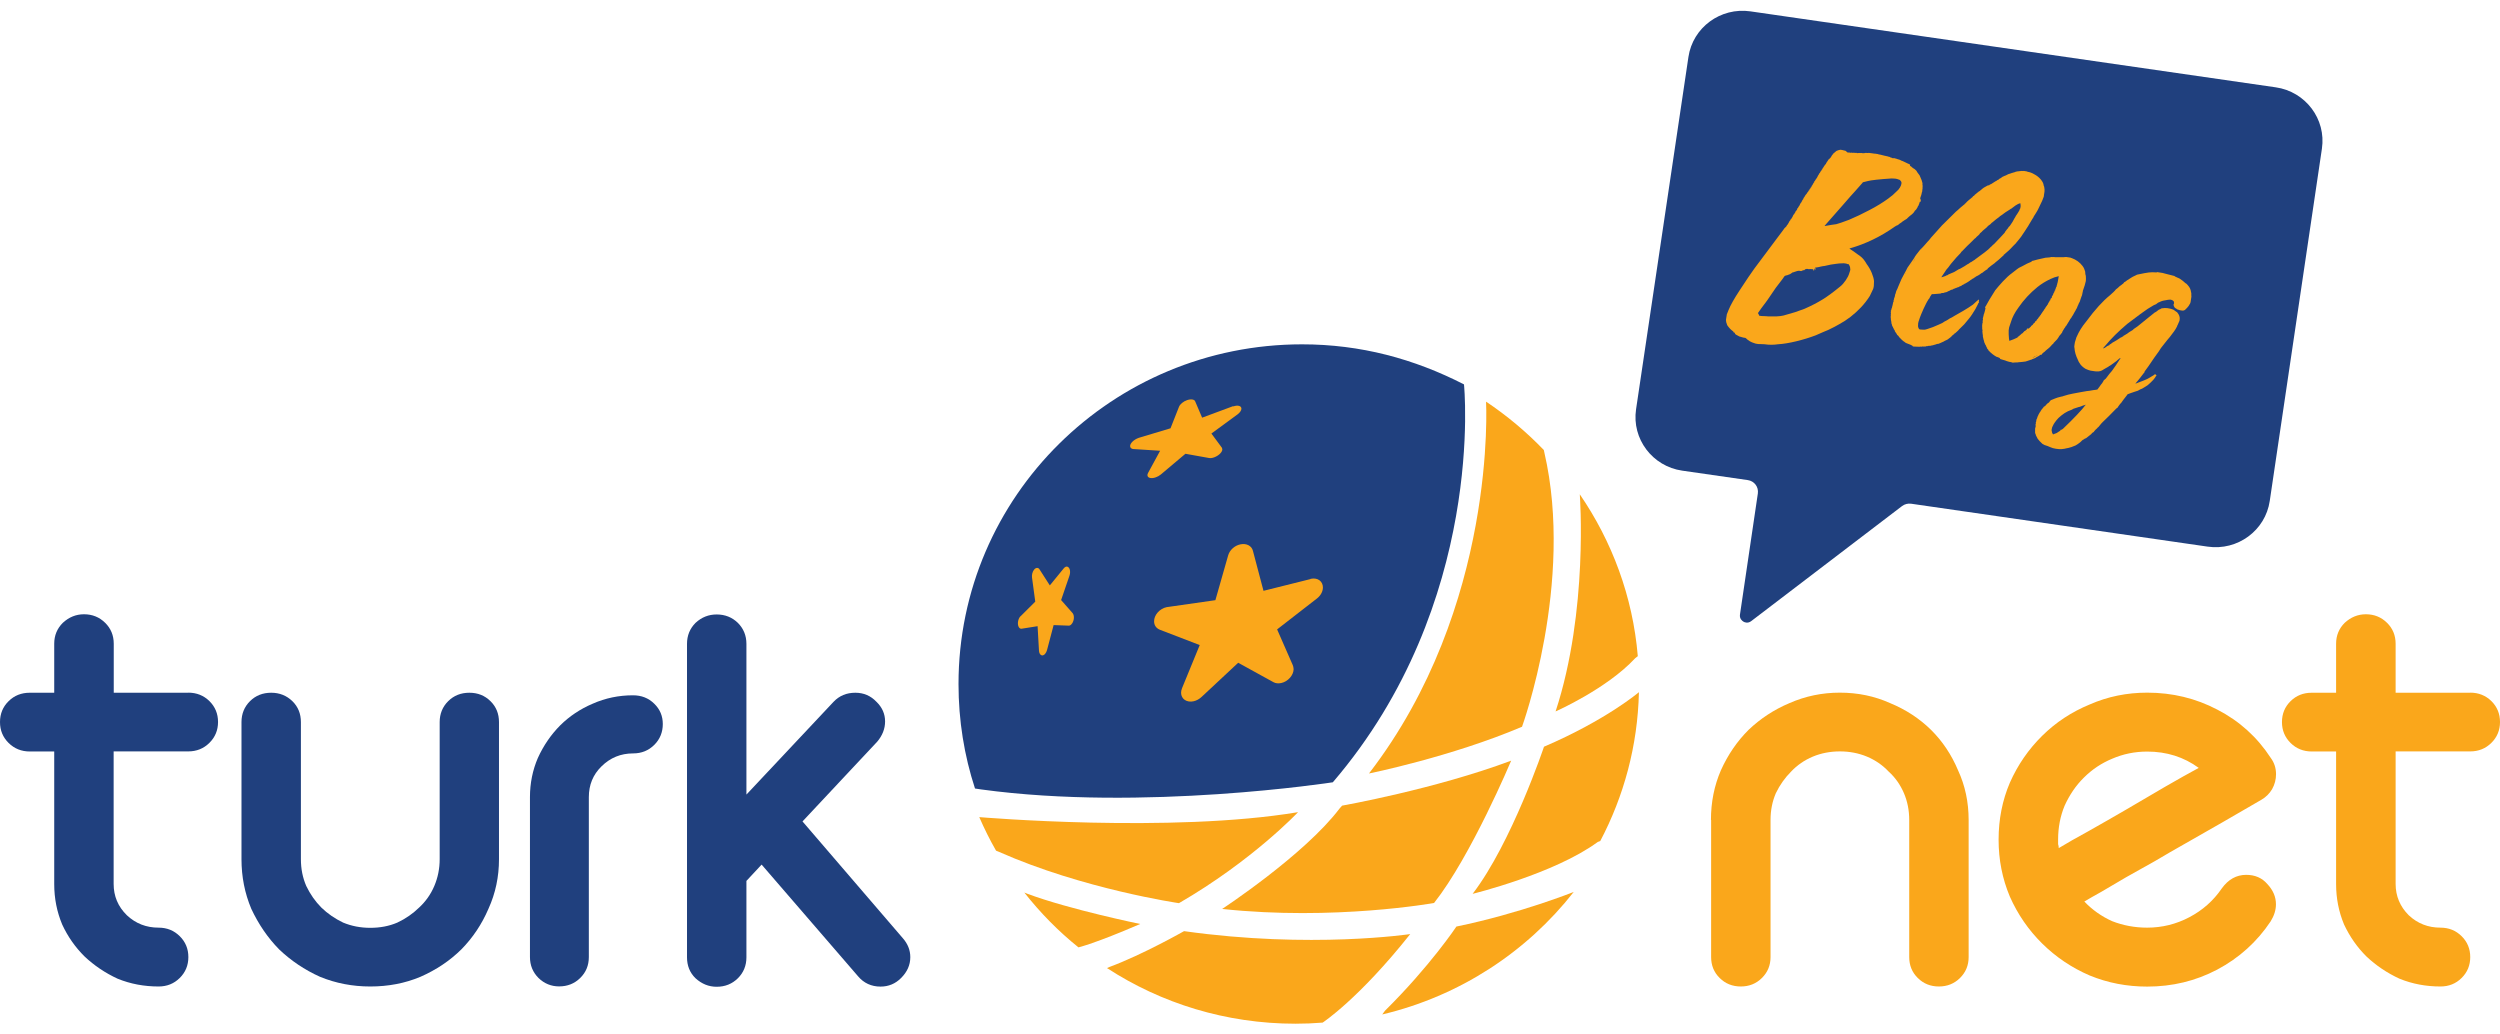 <svg width="116" height="48" viewBox="0 0 116 48" fill="none" xmlns="http://www.w3.org/2000/svg">
<path d="M79.388 38.046C79.388 37.217 79.543 36.451 79.848 35.745C80.175 35.018 80.605 34.393 81.134 33.865C81.684 33.342 82.317 32.925 83.035 32.623C83.771 32.3 84.549 32.139 85.366 32.139C86.205 32.139 86.979 32.3 87.698 32.623C88.433 32.925 89.066 33.342 89.599 33.865C90.132 34.393 90.549 35.018 90.855 35.745C91.182 36.451 91.345 37.221 91.345 38.046V44.408C91.345 44.791 91.212 45.114 90.945 45.378C90.678 45.642 90.352 45.773 89.964 45.773C89.577 45.773 89.25 45.642 88.984 45.378C88.717 45.114 88.588 44.791 88.588 44.408V38.046C88.588 37.599 88.506 37.187 88.343 36.804C88.179 36.421 87.947 36.085 87.638 35.805C87.354 35.503 87.014 35.269 86.627 35.107C86.24 34.946 85.818 34.865 85.371 34.865C84.923 34.865 84.502 34.946 84.115 35.107C83.728 35.269 83.388 35.503 83.104 35.805C82.82 36.09 82.584 36.421 82.399 36.804C82.235 37.187 82.153 37.599 82.153 38.046V44.408C82.153 44.791 82.02 45.114 81.753 45.378C81.487 45.642 81.16 45.773 80.773 45.773C80.386 45.773 80.059 45.642 79.792 45.378C79.525 45.114 79.396 44.791 79.396 44.408V38.046H79.388Z" fill="#FAA71B"/>
<path d="M99.634 32.139C100.8 32.139 101.884 32.402 102.881 32.925C103.905 33.453 104.731 34.197 105.363 35.167C105.527 35.388 105.608 35.643 105.608 35.924C105.608 36.166 105.548 36.4 105.424 36.621C105.303 36.821 105.14 36.987 104.933 37.106C103.686 37.833 102.512 38.51 101.406 39.135C100.937 39.398 100.468 39.671 99.995 39.951C99.526 40.215 99.075 40.466 98.645 40.708C98.236 40.951 97.858 41.172 97.509 41.376C97.182 41.559 96.916 41.708 96.713 41.831C97.079 42.214 97.509 42.52 98 42.741C98.511 42.941 99.053 43.043 99.625 43.043C100.322 43.043 100.976 42.882 101.587 42.558C102.202 42.235 102.701 41.793 103.088 41.227C103.393 40.802 103.772 40.593 104.223 40.593C104.632 40.593 104.959 40.734 105.204 41.019C105.471 41.304 105.604 41.614 105.604 41.959C105.604 42.222 105.522 42.486 105.359 42.75C104.727 43.698 103.901 44.447 102.877 44.991C101.875 45.518 100.795 45.778 99.63 45.778C98.692 45.778 97.802 45.608 96.963 45.263C96.124 44.902 95.389 44.404 94.756 43.779C94.124 43.154 93.621 42.426 93.255 41.597C92.907 40.768 92.735 39.892 92.735 38.96C92.735 38.012 92.911 37.132 93.255 36.324C93.621 35.494 94.124 34.767 94.756 34.142C95.389 33.517 96.124 33.032 96.963 32.687C97.806 32.317 98.696 32.139 99.634 32.139ZM95.496 38.956V39.169C95.518 39.228 95.526 39.292 95.526 39.352C95.892 39.13 96.352 38.867 96.907 38.565C97.479 38.242 98.06 37.91 98.653 37.565C99.264 37.204 99.871 36.851 100.46 36.506C101.053 36.162 101.574 35.873 102.021 35.63C101.329 35.124 100.529 34.873 99.63 34.873C99.058 34.873 98.516 34.984 98.004 35.205C97.513 35.409 97.075 35.698 96.688 36.085C96.318 36.451 96.025 36.885 95.797 37.387C95.6 37.863 95.496 38.39 95.496 38.956Z" fill="#FAA71B"/>
<path d="M114.619 32.139C115.006 32.139 115.333 32.27 115.6 32.53C115.866 32.794 116 33.117 116 33.5C116 33.882 115.866 34.206 115.6 34.469C115.333 34.733 115.006 34.865 114.619 34.865H111.157V41.014C111.157 41.58 111.363 42.065 111.767 42.469C112.176 42.852 112.666 43.043 113.238 43.043C113.626 43.043 113.952 43.175 114.219 43.439C114.486 43.702 114.619 44.026 114.619 44.408C114.619 44.791 114.486 45.114 114.219 45.378C113.952 45.642 113.626 45.773 113.238 45.773C112.563 45.773 111.931 45.654 111.337 45.412C110.765 45.148 110.253 44.804 109.806 44.383C109.376 43.958 109.032 43.464 108.765 42.898C108.52 42.312 108.395 41.687 108.395 41.019V34.869H107.264C106.877 34.869 106.55 34.737 106.283 34.474C106.017 34.21 105.883 33.887 105.883 33.504C105.883 33.121 106.017 32.794 106.283 32.534C106.55 32.27 106.877 32.143 107.264 32.143H108.395V29.868C108.395 29.485 108.529 29.162 108.795 28.898C109.083 28.634 109.41 28.502 109.776 28.502C110.163 28.502 110.49 28.634 110.757 28.898C111.023 29.157 111.157 29.485 111.157 29.868V32.143H114.619V32.139Z" fill="#FAA71B"/>
<path d="M8.736 32.139C9.123 32.139 9.45 32.27 9.716 32.53C9.983 32.794 10.117 33.117 10.117 33.5C10.117 33.882 9.983 34.206 9.716 34.469C9.45 34.733 9.123 34.865 8.736 34.865H5.273V41.014C5.273 41.58 5.475 42.065 5.888 42.469C6.297 42.852 6.787 43.043 7.359 43.043C7.747 43.043 8.073 43.175 8.34 43.439C8.607 43.702 8.74 44.026 8.74 44.408C8.74 44.791 8.607 45.114 8.34 45.378C8.073 45.642 7.747 45.773 7.359 45.773C6.684 45.773 6.052 45.654 5.458 45.412C4.886 45.148 4.374 44.804 3.927 44.383C3.497 43.958 3.148 43.464 2.886 42.898C2.641 42.312 2.516 41.687 2.516 41.019V34.869H1.381C0.994 34.869 0.667 34.737 0.4 34.474C0.133 34.21 0 33.887 0 33.504C0 33.121 0.133 32.794 0.4 32.534C0.667 32.27 0.994 32.143 1.381 32.143H2.516V29.868C2.516 29.485 2.65 29.162 2.916 28.898C3.204 28.634 3.527 28.502 3.897 28.502C4.284 28.502 4.611 28.634 4.878 28.898C5.144 29.157 5.278 29.485 5.278 29.868V32.143H8.736V32.139Z" fill="#20407E"/>
<path d="M42.238 44.412C42.238 44.774 42.096 45.097 41.808 45.382C41.546 45.646 41.227 45.778 40.857 45.778C40.432 45.778 40.079 45.616 39.812 45.297L35.339 40.117L34.634 40.874V44.421C34.634 44.804 34.5 45.131 34.238 45.391C33.971 45.654 33.644 45.786 33.253 45.786C32.887 45.786 32.56 45.654 32.272 45.391C32.005 45.131 31.877 44.804 31.877 44.421V29.876C31.877 29.489 32.01 29.166 32.272 28.902C32.556 28.638 32.883 28.511 33.253 28.511C33.644 28.511 33.971 28.643 34.238 28.902C34.5 29.166 34.634 29.489 34.634 29.876V36.868L38.677 32.564C38.943 32.283 39.279 32.143 39.688 32.143C40.075 32.143 40.401 32.283 40.668 32.564C40.935 32.823 41.068 33.129 41.068 33.474C41.068 33.814 40.944 34.129 40.703 34.414L37.236 38.114L41.894 43.536C42.122 43.796 42.238 44.089 42.238 44.412Z" fill="#20407E"/>
<path d="M22.758 32.534C23.024 32.794 23.153 33.121 23.153 33.504V39.866C23.153 40.678 22.994 41.444 22.663 42.171C22.358 42.881 21.941 43.507 21.407 44.051C20.878 44.574 20.246 44.999 19.51 45.323C18.792 45.625 18.018 45.773 17.179 45.773C16.362 45.773 15.583 45.625 14.848 45.323C14.129 44.999 13.501 44.574 12.951 44.051C12.418 43.507 11.992 42.877 11.661 42.171C11.355 41.444 11.205 40.678 11.205 39.866V33.504C11.205 33.121 11.338 32.794 11.6 32.534C11.867 32.27 12.194 32.143 12.585 32.143C12.972 32.143 13.299 32.275 13.566 32.534C13.833 32.794 13.962 33.121 13.962 33.504V39.866C13.962 40.313 14.043 40.725 14.211 41.112C14.396 41.495 14.628 41.827 14.912 42.112C15.2 42.392 15.54 42.626 15.923 42.809C16.314 42.971 16.732 43.051 17.179 43.051C17.631 43.051 18.048 42.975 18.435 42.809C18.826 42.626 19.158 42.392 19.446 42.112C19.751 41.831 19.988 41.495 20.151 41.112C20.315 40.725 20.401 40.313 20.401 39.866V33.504C20.401 33.121 20.534 32.794 20.796 32.534C21.063 32.27 21.39 32.143 21.777 32.143C22.164 32.143 22.491 32.27 22.758 32.534Z" fill="#20407E"/>
<path d="M30.358 32.653C30.625 32.913 30.754 33.227 30.754 33.593C30.754 33.976 30.621 34.303 30.358 34.563C30.092 34.827 29.765 34.958 29.378 34.958C28.805 34.958 28.315 35.158 27.907 35.562C27.515 35.945 27.322 36.421 27.322 36.987V44.408C27.322 44.795 27.188 45.118 26.922 45.378C26.655 45.642 26.328 45.769 25.941 45.769C25.575 45.769 25.253 45.637 24.986 45.378C24.724 45.114 24.59 44.791 24.59 44.408V36.987C24.59 36.34 24.715 35.732 24.956 35.171C25.223 34.584 25.571 34.082 25.997 33.653C26.423 33.232 26.926 32.896 27.498 32.653C28.091 32.39 28.715 32.262 29.369 32.262C29.765 32.262 30.092 32.39 30.358 32.653Z" fill="#20407E"/>
<path d="M45.24 36.587C44.741 35.06 44.475 33.431 44.475 31.739C44.475 23.033 51.61 15.977 60.415 15.977C63.133 15.977 65.611 16.649 67.929 17.836C67.929 17.836 68.974 27.979 61.843 36.298C61.843 36.298 53.034 37.659 45.528 36.63L45.24 36.587Z" fill="#20407E"/>
<path d="M46.217 39.471C45.929 38.969 45.671 38.45 45.438 37.914C45.438 37.914 54.342 38.671 60.23 37.684C60.23 37.684 58.114 39.934 54.703 41.907C54.703 41.907 50.252 41.257 46.342 39.522L46.217 39.471Z" fill="#FAA71B"/>
<path d="M62.273 37.382C62.273 37.382 66.557 36.625 70.119 35.294C70.119 35.294 68.256 39.73 66.54 41.899C66.54 41.899 61.899 42.733 56.708 42.175C56.708 42.175 60.527 39.666 62.153 37.519L62.273 37.382Z" fill="#FAA71B"/>
<path d="M71.658 20.996C73.056 27.031 70.622 33.721 70.622 33.721C67.331 35.12 63.52 35.89 63.52 35.89C69.486 28.154 68.953 18.636 68.953 18.636C69.925 19.286 70.824 20.039 71.633 20.881L71.658 20.996Z" fill="#FAA71B"/>
<path d="M75.87 30.544C74.553 31.964 72.179 33.011 72.179 33.011C73.715 28.337 73.302 22.935 73.302 22.935C74.794 25.113 75.762 27.677 75.994 30.446L75.87 30.544Z" fill="#FAA71B"/>
<path d="M74.136 39.067C72.123 40.547 68.33 41.474 68.33 41.474C70.145 39.105 71.641 34.648 71.641 34.648C74.536 33.406 76.046 32.117 76.046 32.117C75.99 34.605 75.345 36.949 74.252 39.024L74.136 39.067Z" fill="#FAA71B"/>
<path d="M64.265 46.896C66.359 44.825 67.577 42.992 67.577 42.992C70.549 42.38 73.022 41.385 73.022 41.385C70.837 44.174 67.723 46.22 64.136 47.071L64.265 46.896Z" fill="#FAA71B"/>
<path d="M51.49 44.863C53.026 44.293 54.94 43.205 54.94 43.205C60.824 44.034 65.435 43.341 65.435 43.341C63.039 46.36 61.37 47.449 61.37 47.449C60.953 47.483 60.535 47.5 60.11 47.5C56.879 47.5 53.877 46.552 51.365 44.919L51.49 44.863Z" fill="#FAA71B"/>
<path d="M47.679 41.474C49.632 42.201 52.905 42.873 52.905 42.873C50.811 43.779 50.041 43.958 50.041 43.958C49.107 43.209 48.269 42.354 47.529 41.414L47.679 41.474Z" fill="#FAA71B"/>
<path d="M60.819 26.857C61.138 26.788 61.387 26.971 61.383 27.265C61.379 27.452 61.275 27.635 61.116 27.762L59.258 29.204L59.981 30.854L60.002 30.914C60.002 30.914 60.024 31.003 60.024 31.05C60.019 31.335 59.761 31.624 59.452 31.692C59.314 31.722 59.189 31.709 59.09 31.654L57.452 30.752L55.77 32.322L55.727 32.36C55.632 32.445 55.512 32.509 55.387 32.538C55.069 32.611 54.806 32.436 54.802 32.147C54.802 32.066 54.815 32.024 54.849 31.926L55.667 29.931L53.843 29.23L53.791 29.208C53.645 29.14 53.55 29.009 53.55 28.83C53.546 28.537 53.808 28.239 54.135 28.171L54.2 28.162L56.394 27.848L56.987 25.768C57.056 25.525 57.284 25.313 57.555 25.258C57.834 25.198 58.08 25.326 58.136 25.559L58.626 27.414L60.806 26.869L60.819 26.857Z" fill="#FAA71B"/>
<path d="M57.228 18.857C57.435 18.784 57.602 18.831 57.602 18.963C57.602 19.044 57.533 19.142 57.43 19.222L56.209 20.116L56.69 20.766L56.703 20.792C56.703 20.792 56.716 20.83 56.716 20.851C56.716 20.983 56.544 21.145 56.338 21.221C56.243 21.255 56.161 21.264 56.097 21.251L55.004 21.055L53.882 22L53.856 22.021C53.791 22.072 53.714 22.119 53.628 22.148C53.417 22.225 53.241 22.178 53.241 22.046C53.241 22.008 53.249 21.987 53.275 21.936L53.83 20.915L52.626 20.838H52.591C52.497 20.826 52.437 20.779 52.437 20.698C52.437 20.566 52.613 20.396 52.828 20.32L52.867 20.307L54.312 19.873L54.708 18.869C54.755 18.755 54.905 18.627 55.078 18.567C55.262 18.504 55.422 18.529 55.456 18.623L55.779 19.38L57.211 18.848L57.228 18.857Z" fill="#FAA71B"/>
<path d="M49.37 26.359C49.464 26.248 49.58 26.274 49.632 26.41C49.662 26.499 49.658 26.61 49.623 26.712L49.236 27.843L49.761 28.439L49.778 28.46C49.778 28.46 49.8 28.494 49.808 28.52C49.856 28.656 49.817 28.851 49.722 28.957C49.679 29.009 49.636 29.03 49.593 29.03L48.888 29.004L48.587 30.144L48.578 30.174C48.561 30.238 48.531 30.293 48.492 30.34C48.398 30.45 48.282 30.429 48.23 30.297C48.217 30.259 48.213 30.238 48.208 30.182L48.144 29.055L47.417 29.17L47.395 29.174C47.335 29.179 47.284 29.136 47.254 29.06C47.202 28.924 47.241 28.724 47.335 28.609L47.357 28.592L48.036 27.916L47.886 26.801C47.868 26.674 47.907 26.516 47.989 26.423C48.071 26.329 48.178 26.325 48.234 26.419L48.712 27.163L49.357 26.372L49.37 26.359Z" fill="#FAA71B"/>
<path d="M78.343 2.645C78.545 1.275 79.835 0.327 81.22 0.527L105.595 4.052C106.98 4.252 107.94 5.528 107.737 6.897L105.316 23.246C105.114 24.615 103.823 25.564 102.438 25.364L88.679 23.373C88.528 23.352 88.378 23.39 88.257 23.48L81.255 28.821C81.096 28.94 80.949 28.877 80.894 28.843C80.838 28.808 80.709 28.711 80.734 28.519L81.564 22.897C81.608 22.595 81.401 22.319 81.096 22.276L78.055 21.838C76.67 21.638 75.71 20.362 75.913 18.993L78.343 2.645Z" fill="#20407E"/>
<path d="M89.13 9.334C89.126 9.351 89.117 9.356 89.104 9.356C89.087 9.351 89.078 9.36 89.078 9.377C89.057 9.411 89.048 9.436 89.057 9.445L89.044 9.466L89.027 9.509L89.035 9.521L89.022 9.543C89.014 9.543 89.005 9.543 88.997 9.551C88.988 9.56 88.988 9.564 88.992 9.573L88.975 9.615C88.941 9.687 88.898 9.743 88.846 9.781C88.82 9.849 88.747 9.926 88.622 10.015L88.554 10.074L88.472 10.155L88.382 10.21L88.278 10.278C88.252 10.304 88.218 10.33 88.188 10.347C88.154 10.364 88.124 10.389 88.098 10.415C88.072 10.44 88.037 10.461 87.994 10.47L87.917 10.517C87.263 10.98 86.566 11.316 85.831 11.525C85.822 11.525 85.818 11.529 85.818 11.533C85.827 11.533 85.827 11.537 85.827 11.546C85.831 11.554 85.844 11.559 85.852 11.563C85.865 11.563 85.874 11.571 85.878 11.58L85.943 11.622L86.072 11.712L86.188 11.797C86.33 11.886 86.433 11.98 86.498 12.073C86.545 12.133 86.579 12.192 86.614 12.252C86.713 12.384 86.79 12.52 86.85 12.664C86.91 12.809 86.945 12.937 86.954 13.043L86.945 13.273C86.932 13.349 86.923 13.396 86.91 13.417L86.76 13.732C86.64 13.923 86.502 14.098 86.356 14.255C86.042 14.587 85.702 14.85 85.336 15.046L85.121 15.165L84.829 15.31L84.605 15.403L84.244 15.561C83.96 15.667 83.659 15.761 83.341 15.837C83.022 15.914 82.743 15.96 82.506 15.973C82.3 16.003 82.089 16.007 81.874 15.973L81.663 15.965C81.637 15.969 81.594 15.965 81.534 15.956C81.474 15.948 81.431 15.939 81.409 15.926C81.25 15.88 81.117 15.803 81.009 15.693C81.005 15.684 80.979 15.675 80.94 15.671L80.885 15.663L80.863 15.65L80.837 15.658V15.646C80.829 15.654 80.82 15.65 80.816 15.641C80.738 15.629 80.678 15.607 80.626 15.569L80.54 15.522C80.528 15.505 80.519 15.497 80.51 15.493L80.502 15.467L80.48 15.442C80.472 15.442 80.472 15.433 80.472 15.416H80.459V15.429C80.437 15.425 80.424 15.412 80.429 15.39L80.42 15.378C80.321 15.31 80.231 15.216 80.145 15.093L80.136 15.067C80.102 14.986 80.085 14.914 80.085 14.85L80.089 14.816L80.119 14.625L80.123 14.591L80.162 14.493L80.201 14.395C80.291 14.17 80.463 13.86 80.725 13.464C81.031 12.996 81.254 12.664 81.401 12.464C81.547 12.265 81.895 11.805 82.437 11.078L82.743 10.67L82.803 10.585C82.863 10.538 82.902 10.495 82.915 10.449C82.941 10.427 82.962 10.406 82.971 10.376V10.364C82.979 10.364 82.984 10.364 82.988 10.359C82.992 10.355 82.992 10.351 82.984 10.342L83.009 10.321C83.005 10.304 83.009 10.291 83.026 10.278L83.039 10.257C83.039 10.249 83.048 10.24 83.065 10.227C83.074 10.219 83.082 10.202 83.087 10.172L83.112 10.164L83.13 10.142H83.117L83.147 10.1V10.113L83.164 10.07L83.177 10.049C83.177 10.04 83.181 10.036 83.19 10.04C83.181 10.032 83.186 10.028 83.19 10.028L83.194 10.006L83.224 9.964C83.229 9.943 83.237 9.93 83.254 9.934L83.259 9.913L83.272 9.892L83.302 9.849C83.306 9.811 83.319 9.794 83.332 9.794C83.371 9.747 83.392 9.713 83.392 9.7V9.687C83.396 9.666 83.409 9.649 83.435 9.645H83.422H83.435C83.422 9.628 83.422 9.619 83.439 9.624L83.469 9.568L83.487 9.547L83.5 9.526L83.513 9.504V9.492L83.525 9.47L83.556 9.415C83.573 9.402 83.581 9.394 83.586 9.385L83.59 9.364L83.607 9.343C83.607 9.334 83.612 9.33 83.62 9.334C83.612 9.326 83.616 9.317 83.624 9.313V9.3C83.629 9.283 83.633 9.279 83.637 9.279C83.637 9.271 83.646 9.262 83.667 9.249L83.672 9.215L83.685 9.207C83.689 9.186 83.693 9.168 83.702 9.164C83.728 9.143 83.736 9.13 83.732 9.122L83.779 9.045C83.796 9.032 83.805 9.024 83.809 9.015C83.814 8.994 83.826 8.977 83.852 8.973C83.844 8.973 83.844 8.969 83.844 8.96L83.874 8.918C83.9 8.896 83.917 8.875 83.921 8.841L83.947 8.833C83.956 8.786 83.973 8.756 84.007 8.739L84.011 8.718C84.011 8.709 84.016 8.701 84.029 8.692C84.037 8.684 84.046 8.675 84.055 8.679C84.055 8.688 84.05 8.692 84.042 8.688H84.055V8.675C84.046 8.675 84.042 8.671 84.046 8.662V8.65L84.067 8.654L84.059 8.628C84.076 8.616 84.085 8.607 84.089 8.599L84.123 8.535L84.153 8.48L84.179 8.458C84.175 8.441 84.175 8.433 84.184 8.424L84.196 8.403L84.222 8.382L84.227 8.36L84.257 8.318L84.317 8.233V8.22H84.33H84.317L84.33 8.212C84.334 8.19 84.338 8.173 84.347 8.169C84.356 8.161 84.36 8.152 84.364 8.135L84.394 8.093L84.412 8.05L84.442 8.02L84.476 7.956L84.519 7.905V7.893L84.532 7.871L84.558 7.85V7.837C84.571 7.799 84.592 7.774 84.618 7.752V7.74L84.648 7.697C84.657 7.693 84.661 7.68 84.665 7.671C84.665 7.659 84.674 7.65 84.683 7.646L84.725 7.603V7.591L84.756 7.535L84.816 7.45V7.438C84.824 7.438 84.829 7.438 84.829 7.429L84.846 7.395L84.872 7.387C84.885 7.365 84.902 7.344 84.928 7.327L84.958 7.284L84.971 7.263L84.984 7.242L85.001 7.208C85.009 7.208 85.014 7.204 85.014 7.187L85.027 7.178L85.057 7.148V7.136L85.07 7.114C85.074 7.123 85.078 7.123 85.082 7.114C85.082 7.106 85.087 7.102 85.095 7.106C85.113 7.093 85.121 7.085 85.126 7.076V7.063C85.13 7.072 85.143 7.068 85.164 7.046V7.034H85.177C85.199 7.004 85.246 6.983 85.328 6.961L85.401 6.948L85.483 6.961C85.534 6.97 85.569 6.978 85.586 6.987H85.599C85.629 6.991 85.655 7.008 85.676 7.034L85.728 7.076L85.831 7.08H85.844V7.093L85.904 7.08C85.913 7.089 85.917 7.089 85.926 7.085L85.947 7.089L85.981 7.093C85.99 7.085 86.007 7.085 86.029 7.089L86.098 7.097C86.106 7.089 86.123 7.089 86.145 7.093C86.158 7.11 86.175 7.114 86.192 7.102H86.205H86.218L86.265 7.097L86.3 7.102L86.36 7.097L86.442 7.11L86.489 7.106H86.502L86.575 7.093C86.627 7.102 86.665 7.102 86.678 7.097C86.704 7.093 86.756 7.097 86.842 7.11L86.932 7.123L86.954 7.127H86.966L86.988 7.131H87.001H87.014L87.048 7.136L87.13 7.148C87.143 7.157 87.186 7.17 87.255 7.178L87.358 7.204C87.409 7.212 87.444 7.221 87.461 7.229L87.599 7.259C87.612 7.267 87.642 7.276 87.689 7.284L87.732 7.314L87.745 7.306H87.758V7.318L87.801 7.335L87.822 7.34C87.853 7.344 87.874 7.344 87.883 7.335C87.904 7.34 87.921 7.344 87.926 7.353C87.943 7.34 87.951 7.34 87.947 7.357L87.994 7.365L88.037 7.382L88.128 7.408L88.171 7.425L88.235 7.459C88.257 7.463 88.304 7.48 88.369 7.514L88.545 7.599C88.567 7.603 88.584 7.608 88.588 7.616L88.631 7.646L88.622 7.693L88.644 7.705C88.648 7.714 88.661 7.718 88.678 7.723C88.7 7.748 88.717 7.769 88.739 7.778C88.76 7.803 88.782 7.82 88.803 7.82C88.846 7.85 88.889 7.888 88.928 7.931L88.954 7.982L89.07 8.139L89.164 8.36L89.195 8.471C89.207 8.48 89.207 8.492 89.19 8.505L89.212 8.518C89.22 8.526 89.216 8.531 89.212 8.531H89.199L89.203 8.565C89.212 8.611 89.212 8.654 89.207 8.692V8.705L89.203 8.726C89.199 8.743 89.203 8.752 89.212 8.76L89.19 8.816C89.195 8.833 89.199 8.85 89.195 8.875C89.186 8.884 89.182 8.896 89.177 8.918C89.164 9.003 89.139 9.088 89.104 9.173L89.1 9.194C89.096 9.215 89.1 9.232 89.104 9.241L89.13 9.232C89.126 9.249 89.121 9.258 89.113 9.266L89.1 9.275L89.121 9.279V9.292C89.126 9.322 89.13 9.326 89.13 9.334ZM80.411 15.416V15.429V15.416ZM83.68 12.537L83.629 12.554L83.577 12.579L83.521 12.571L83.474 12.562L83.392 12.575L83.246 12.622L83.199 12.639C83.181 12.635 83.173 12.639 83.164 12.647L83.138 12.669C83.112 12.681 83.1 12.69 83.1 12.698L83.074 12.707C83.065 12.707 83.061 12.711 83.061 12.715C83.061 12.724 83.057 12.728 83.048 12.724L83.001 12.741L82.936 12.767L82.85 12.788C82.824 12.792 82.803 12.809 82.786 12.835L82.713 12.941L82.394 13.358L82.02 13.906L81.99 13.949C81.758 14.255 81.62 14.446 81.577 14.514C81.577 14.523 81.573 14.527 81.564 14.523C81.59 14.557 81.607 14.591 81.62 14.625C81.616 14.642 81.624 14.65 81.641 14.65L81.723 14.663L81.947 14.672C82.007 14.68 82.072 14.684 82.132 14.68C82.196 14.676 82.239 14.68 82.261 14.68C82.519 14.689 82.73 14.659 82.893 14.6C83.147 14.536 83.427 14.446 83.732 14.327C84.05 14.187 84.33 14.042 84.571 13.893C84.811 13.745 85.078 13.545 85.375 13.302C85.474 13.226 85.56 13.124 85.642 13.005C85.723 12.886 85.779 12.775 85.805 12.681L85.848 12.55C85.857 12.503 85.857 12.473 85.848 12.456C85.848 12.396 85.831 12.337 85.792 12.286C85.796 12.269 85.788 12.26 85.771 12.26L85.723 12.252C85.71 12.243 85.672 12.231 85.612 12.222C85.56 12.214 85.517 12.214 85.495 12.218C85.392 12.218 85.289 12.226 85.186 12.243C85.052 12.256 84.876 12.286 84.657 12.341C84.618 12.341 84.558 12.354 84.476 12.371C84.424 12.388 84.347 12.401 84.235 12.418L84.214 12.414L84.222 12.439L84.244 12.464L84.235 12.511L84.231 12.533L84.222 12.507C84.227 12.49 84.218 12.482 84.201 12.482C84.192 12.482 84.192 12.473 84.192 12.456L84.171 12.452L84.188 12.49C84.179 12.498 84.179 12.507 84.184 12.524C84.179 12.541 84.175 12.55 84.166 12.558L84.145 12.554L84.149 12.52L84.106 12.49L84.128 12.494L84.072 12.486L84.059 12.507L84.05 12.482L83.99 12.486C83.934 12.494 83.9 12.49 83.887 12.482L83.84 12.473C83.831 12.473 83.826 12.477 83.826 12.482C83.818 12.49 83.814 12.486 83.814 12.482L83.788 12.49H83.775L83.749 12.498C83.74 12.507 83.736 12.515 83.732 12.533L83.68 12.537ZM84.661 10.487H84.674L84.747 10.474L84.962 10.436L85.203 10.402C85.319 10.372 85.517 10.304 85.796 10.198C86.098 10.07 86.416 9.921 86.751 9.743C87.087 9.568 87.371 9.39 87.612 9.215C87.779 9.092 87.904 8.986 87.986 8.896C88.059 8.837 88.115 8.773 88.154 8.705C88.197 8.637 88.218 8.577 88.227 8.522C88.231 8.484 88.231 8.463 88.227 8.454C88.222 8.428 88.197 8.394 88.149 8.348L88.025 8.305C88.003 8.292 87.917 8.284 87.771 8.28C87.194 8.318 86.829 8.36 86.674 8.399L86.468 8.45C86.446 8.446 86.429 8.458 86.416 8.488L86.05 8.901L85.865 9.105L85.543 9.475C85.186 9.887 84.898 10.215 84.683 10.453L84.661 10.487ZM85.865 7.131V7.119V7.131ZM85.9 7.136V7.123V7.136ZM89.005 9.526H89.018C89.018 9.517 89.014 9.513 89.01 9.513L89.005 9.526ZM89.04 9.462C89.04 9.453 89.044 9.449 89.052 9.453L89.04 9.462ZM89.052 9.462L89.057 9.441L89.052 9.462Z" fill="#FAA71B"/>
<path d="M87.732 14.48V14.468C87.741 14.468 87.745 14.468 87.745 14.459H87.732V14.446H87.745V14.434H87.732L87.737 14.412V14.4C87.745 14.408 87.745 14.408 87.749 14.4C87.758 14.349 87.767 14.315 87.775 14.297C87.784 14.289 87.792 14.268 87.797 14.229C87.801 14.191 87.81 14.17 87.818 14.161C87.814 14.153 87.814 14.136 87.827 14.115L87.831 14.081C87.835 14.042 87.844 14.021 87.853 14.013C87.857 13.996 87.861 13.991 87.866 13.991V13.979L87.853 13.987L87.866 13.966L87.857 13.953C87.861 13.936 87.866 13.928 87.874 13.919V13.906L87.879 13.885L87.891 13.877L87.883 13.864L87.887 13.842C87.909 13.8 87.926 13.753 87.93 13.698C87.934 13.66 87.943 13.638 87.952 13.63L87.982 13.519L87.999 13.477L88.033 13.413L88.072 13.315L88.128 13.183C88.192 13.022 88.257 12.877 88.334 12.749C88.339 12.732 88.343 12.724 88.352 12.715C88.352 12.707 88.377 12.66 88.429 12.575L88.511 12.414L88.601 12.286L88.812 11.98C88.855 11.895 88.95 11.763 89.091 11.593L89.216 11.469L89.345 11.325L89.414 11.244L89.526 11.121L89.599 11.027L89.84 10.759L90.106 10.461L90.231 10.338L90.752 9.823L90.846 9.743L90.967 9.632L91.156 9.475C91.165 9.475 91.169 9.475 91.169 9.466C91.16 9.458 91.165 9.453 91.169 9.453C91.177 9.453 91.186 9.449 91.195 9.441C91.203 9.432 91.212 9.419 91.225 9.402L91.263 9.373V9.36L91.315 9.322C91.315 9.313 91.324 9.305 91.345 9.292L91.358 9.283L91.384 9.262C91.384 9.254 91.393 9.245 91.414 9.232H91.427C91.431 9.215 91.436 9.211 91.44 9.211L91.453 9.203C91.461 9.203 91.466 9.198 91.47 9.181C91.479 9.181 91.483 9.181 91.483 9.173L91.517 9.164C91.509 9.164 91.504 9.16 91.509 9.151C91.526 9.147 91.53 9.139 91.522 9.13H91.534C91.543 9.13 91.547 9.126 91.547 9.109L91.573 9.088H91.586H91.599V9.075C91.616 9.062 91.629 9.045 91.642 9.024C91.659 9.028 91.668 9.02 91.668 9.003C91.677 9.003 91.681 9.003 91.681 8.994C91.689 8.994 91.694 8.99 91.694 8.986L91.732 8.956L91.763 8.926C91.78 8.93 91.788 8.922 91.788 8.905L91.866 8.858L91.879 8.837L91.904 8.828L91.93 8.807L91.943 8.786C91.952 8.786 91.956 8.781 91.956 8.777L92.046 8.709L92.227 8.607C92.244 8.594 92.266 8.594 92.287 8.603C92.317 8.569 92.347 8.548 92.378 8.548L92.584 8.416L92.636 8.39L92.674 8.36C92.692 8.348 92.704 8.343 92.713 8.343H92.726V8.331V8.343C92.748 8.309 92.765 8.292 92.782 8.292C92.79 8.292 92.795 8.292 92.795 8.284C92.795 8.275 92.799 8.271 92.808 8.275H92.821L92.872 8.237L92.911 8.207C92.928 8.195 92.941 8.19 92.95 8.19C92.958 8.19 92.975 8.182 93.001 8.165L93.049 8.148L93.087 8.131L93.178 8.084L93.324 8.037L93.362 8.02C93.38 8.024 93.388 8.02 93.397 8.012C93.444 8.003 93.487 7.99 93.522 7.973C93.53 7.965 93.543 7.965 93.556 7.965L93.582 7.956L93.81 7.931C93.857 7.939 93.887 7.939 93.904 7.931L94.008 7.948L94.055 7.956L94.076 7.969C94.184 7.986 94.287 8.024 94.386 8.084C94.511 8.148 94.614 8.233 94.696 8.331C94.778 8.433 94.821 8.522 94.825 8.599L94.851 8.671C94.868 8.76 94.872 8.833 94.864 8.892L94.859 8.926L94.838 9.062V9.075L94.829 9.13L94.756 9.317L94.606 9.632C94.567 9.721 94.52 9.806 94.464 9.892L94.369 10.04L94.352 10.083L94.292 10.176L94.107 10.487L93.956 10.721L93.836 10.899C93.814 10.942 93.763 11.01 93.689 11.099L93.56 11.257L93.547 11.265V11.278L93.423 11.401L93.298 11.533L93.216 11.614L92.988 11.814H92.975V11.827L92.963 11.848L92.743 12.048L92.597 12.167L92.541 12.218L92.395 12.324L92.236 12.452L92.223 12.473C92.231 12.482 92.227 12.486 92.223 12.486C92.218 12.486 92.21 12.49 92.21 12.494L92.145 12.533L92.081 12.579L91.96 12.669H91.947L91.909 12.698L91.896 12.707L91.87 12.728L91.78 12.784L91.728 12.809L91.677 12.835C91.664 12.856 91.646 12.868 91.625 12.873L91.573 12.911C91.556 12.924 91.543 12.928 91.534 12.928L91.483 12.966L91.418 13.005C91.414 13.022 91.406 13.026 91.393 13.026L91.341 13.064L91.251 13.12C91.242 13.12 91.221 13.132 91.186 13.158L91.16 13.166H91.147L91.143 13.188C91.135 13.179 91.126 13.183 91.104 13.204H91.091H91.104L91.079 13.213C91.061 13.226 91.049 13.23 91.04 13.23C91.023 13.243 91.014 13.251 91.01 13.26L90.945 13.285L90.919 13.294L90.894 13.315V13.302V13.315H90.881L90.855 13.336V13.324L90.842 13.332H90.855C90.833 13.328 90.808 13.336 90.782 13.358C90.765 13.353 90.756 13.358 90.747 13.366L90.734 13.375C90.734 13.366 90.726 13.37 90.709 13.383C90.7 13.392 90.687 13.392 90.674 13.392L90.661 13.4H90.648L90.61 13.43L90.524 13.451L90.459 13.489L90.412 13.507L90.322 13.553L90.223 13.575C90.197 13.596 90.158 13.6 90.115 13.596H90.102L90.055 13.613L90.042 13.621L89.982 13.626L89.887 13.634L89.719 13.647H89.638L89.56 13.762L89.526 13.838L89.483 13.889C89.47 13.911 89.461 13.932 89.448 13.949C89.44 13.966 89.427 13.983 89.418 13.996L89.367 14.093L89.251 14.332L89.143 14.582L89.083 14.736L89.023 14.914C89.005 14.965 88.997 15.025 88.997 15.097C88.993 15.127 88.997 15.165 89.014 15.212C89.031 15.259 89.053 15.28 89.074 15.284L89.096 15.288L89.233 15.297H89.315C89.332 15.293 89.367 15.28 89.427 15.267C89.483 15.25 89.569 15.22 89.685 15.178C89.801 15.131 89.887 15.097 89.947 15.067L90.124 14.986L90.227 14.918C90.313 14.876 90.369 14.846 90.395 14.825C90.446 14.787 90.502 14.757 90.562 14.731L90.704 14.646L91.091 14.425C91.272 14.319 91.423 14.221 91.547 14.132C91.629 14.051 91.689 13.996 91.724 13.97L91.763 13.94L91.793 13.898L91.814 13.911C91.836 13.928 91.836 13.944 91.818 13.957L91.814 13.991C91.836 14.017 91.827 14.042 91.793 14.068C91.788 14.085 91.78 14.11 91.754 14.157L91.724 14.213L91.659 14.34L91.504 14.587L91.431 14.693C91.393 14.736 91.371 14.765 91.358 14.787L91.143 15.046L90.898 15.288L90.855 15.339L90.722 15.459C90.704 15.471 90.692 15.476 90.683 15.476L90.679 15.497L90.614 15.544H90.601V15.556V15.569V15.556C90.588 15.578 90.575 15.586 90.562 15.586V15.599L90.537 15.62L90.524 15.629C90.524 15.637 90.498 15.658 90.455 15.688L90.365 15.756L90.326 15.773C90.3 15.794 90.274 15.803 90.248 15.807C90.248 15.816 90.244 15.82 90.236 15.816L90.223 15.824C90.197 15.846 90.167 15.858 90.132 15.871L90.02 15.922L89.934 15.956C89.917 15.952 89.9 15.956 89.883 15.96C89.861 15.965 89.844 15.969 89.827 15.977C89.818 15.977 89.814 15.977 89.814 15.986C89.814 15.994 89.81 15.994 89.801 15.986L89.775 15.994L89.741 16.003L89.715 16.011L89.689 16.02L89.616 16.033H89.603C89.586 16.046 89.564 16.05 89.543 16.046C89.526 16.041 89.517 16.046 89.509 16.054V16.041C89.5 16.05 89.487 16.05 89.474 16.05H89.461L89.448 16.058C89.431 16.054 89.423 16.058 89.423 16.067C89.414 16.075 89.41 16.071 89.41 16.067L89.388 16.062C89.371 16.058 89.362 16.062 89.362 16.071C89.354 16.079 89.341 16.079 89.328 16.079C89.319 16.071 89.311 16.071 89.294 16.088V16.075H89.281C89.272 16.084 89.255 16.084 89.233 16.079C89.203 16.075 89.182 16.075 89.173 16.084C89.165 16.096 89.152 16.096 89.139 16.079C89.121 16.075 89.113 16.079 89.104 16.088H89.091H89.01L88.894 16.084C88.855 16.079 88.833 16.079 88.825 16.084L88.769 16.075C88.76 16.075 88.752 16.071 88.743 16.058C88.734 16.05 88.73 16.041 88.73 16.033H88.717L88.653 15.999L88.554 15.96L88.455 15.922L88.433 15.909C88.416 15.905 88.407 15.901 88.399 15.892C88.386 15.875 88.36 15.854 88.326 15.837L88.274 15.794L88.214 15.739L88.205 15.726C88.197 15.726 88.192 15.722 88.197 15.714C88.192 15.705 88.184 15.705 88.175 15.71V15.697L88.154 15.671L88.132 15.658C88.111 15.633 88.102 15.616 88.102 15.607C88.094 15.607 88.089 15.603 88.094 15.595C88.081 15.578 88.072 15.569 88.063 15.565L88.042 15.552L88.02 15.527L88.012 15.501V15.488L87.99 15.476C87.977 15.459 87.973 15.446 87.973 15.437C87.973 15.429 87.969 15.425 87.965 15.425C87.956 15.433 87.952 15.429 87.952 15.425L87.943 15.399V15.386V15.399L87.921 15.373L87.926 15.339H87.913V15.352V15.339L87.904 15.327V15.314L87.866 15.263C87.874 15.254 87.879 15.25 87.874 15.246C87.87 15.242 87.866 15.237 87.857 15.237C87.844 15.22 87.84 15.208 87.84 15.199C87.844 15.178 87.831 15.165 87.81 15.161L87.823 15.14H87.81L87.792 15.101L87.779 15.042L87.762 15.004C87.767 14.982 87.762 14.965 87.758 14.957L87.754 14.91L87.741 14.85V14.838C87.737 14.829 87.732 14.816 87.737 14.804L87.732 14.744V14.731C87.724 14.731 87.724 14.719 87.728 14.697C87.737 14.646 87.737 14.608 87.732 14.582L87.741 14.527C87.741 14.519 87.741 14.514 87.732 14.514V14.502V14.48ZM88.334 12.864H88.322H88.334ZM88.42 12.677V12.69H88.433V12.677H88.42ZM88.468 12.613V12.601V12.613ZM88.481 12.592V12.579V12.592ZM88.485 12.571C88.493 12.571 88.498 12.567 88.498 12.55L88.485 12.571ZM88.528 12.52V12.507V12.52ZM88.571 12.469C88.571 12.46 88.567 12.456 88.562 12.456V12.469H88.571ZM88.584 12.447H88.571H88.584ZM88.696 12.252H88.683L88.691 12.265L88.696 12.252ZM88.7 12.231V12.243C88.7 12.235 88.704 12.231 88.713 12.235L88.7 12.231ZM88.769 12.09H88.782H88.769ZM88.786 12.116H88.773V12.129C88.782 12.124 88.786 12.124 88.786 12.116ZM88.79 12.095C88.808 12.099 88.816 12.09 88.816 12.073C88.833 12.078 88.842 12.06 88.846 12.031V12.043H88.833L88.82 12.065C88.812 12.065 88.812 12.069 88.82 12.078L88.79 12.095ZM88.859 12.009C88.85 12.009 88.846 12.014 88.846 12.018H88.859V12.009H88.872H88.859ZM88.889 11.967V11.98V11.967ZM89.053 14.846H89.04L89.048 14.859L89.053 14.846ZM89.156 11.588H89.143C89.143 11.597 89.147 11.601 89.152 11.601L89.156 11.588ZM92.803 10.028L92.76 10.07L92.627 10.168L92.545 10.236L92.464 10.304L92.412 10.342L92.356 10.402L92.291 10.449L92.24 10.487L92.197 10.538L92.128 10.598L92.046 10.665L91.978 10.725L91.965 10.746L91.939 10.768L91.87 10.827V10.84H91.857V10.853C91.849 10.853 91.844 10.857 91.844 10.874L91.711 10.993L91.668 11.044C91.651 11.048 91.621 11.074 91.573 11.125L91.492 11.206L91.41 11.287L91.272 11.418L91.135 11.559L91.036 11.661L91.01 11.682L90.967 11.746L90.773 11.95L90.519 12.248L90.403 12.405L90.304 12.52L90.257 12.596L90.184 12.703L90.141 12.767L90.098 12.83L90.081 12.864H90.094L90.266 12.809C90.3 12.784 90.335 12.767 90.365 12.767L90.403 12.737C90.485 12.703 90.532 12.681 90.541 12.677L90.679 12.618L90.82 12.533L90.885 12.494L90.95 12.469L91.156 12.35L91.285 12.265L91.337 12.239L91.431 12.171L91.457 12.163L91.56 12.095L91.651 12.039V12.027H91.664V12.014H91.677L91.952 11.81L92.085 11.712L92.27 11.563C92.27 11.554 92.279 11.546 92.3 11.533L92.356 11.474C92.391 11.448 92.425 11.418 92.451 11.384C92.511 11.338 92.575 11.278 92.64 11.201L92.709 11.129L92.834 10.997L93.014 10.802L93.044 10.746L93.13 10.632C93.147 10.619 93.156 10.61 93.16 10.602L93.173 10.581C93.186 10.551 93.212 10.517 93.259 10.478C93.35 10.351 93.423 10.236 93.474 10.125C93.483 10.113 93.496 10.096 93.504 10.079C93.513 10.062 93.526 10.04 93.535 10.019C93.612 9.909 93.664 9.828 93.685 9.785C93.694 9.781 93.702 9.76 93.707 9.73L93.741 9.666V9.679V9.666L93.745 9.645L93.758 9.564L93.75 9.458L93.741 9.432H93.728C93.681 9.441 93.612 9.475 93.526 9.53L93.406 9.619L93.328 9.679C93.311 9.683 93.289 9.696 93.264 9.717L93.044 9.857L92.993 9.896L92.846 10.002L92.803 10.028ZM90.532 15.629H90.545H90.532ZM90.747 13.383H90.76H90.747ZM91.328 14.676H91.341V14.663V14.676H91.328ZM91.431 14.54C91.448 14.544 91.453 14.54 91.444 14.531C91.444 14.54 91.44 14.54 91.431 14.54ZM91.496 14.502H91.483V14.514V14.527L91.496 14.502ZM91.578 14.353H91.565C91.573 14.353 91.578 14.357 91.573 14.366L91.578 14.353ZM91.603 9.1H91.59H91.603ZM91.651 14.234H91.638H91.651ZM92.73 8.369C92.73 8.36 92.726 8.356 92.722 8.356H92.735L92.73 8.369ZM92.967 11.852V11.839H92.98L92.967 11.852ZM94.532 8.258V8.246V8.258H94.52H94.532ZM94.627 8.318V8.331V8.318Z" fill="#FAA71B"/>
<path d="M92.003 14.787L92.007 14.752L92.02 14.731C92.007 14.714 92.007 14.706 92.025 14.71C92.02 14.684 92.025 14.672 92.033 14.663C92.042 14.604 92.05 14.565 92.063 14.553L92.085 14.476L92.106 14.399C92.115 14.353 92.119 14.327 92.128 14.323L92.119 14.297C92.106 14.28 92.106 14.259 92.115 14.238L92.145 14.195C92.214 14.059 92.356 13.817 92.579 13.468C92.665 13.357 92.786 13.222 92.932 13.06C93.083 12.898 93.225 12.766 93.367 12.664L93.59 12.49C93.65 12.443 93.706 12.409 93.758 12.388C93.775 12.375 93.788 12.371 93.797 12.371L94.05 12.235C94.076 12.222 94.106 12.209 94.136 12.197C94.171 12.184 94.205 12.167 94.248 12.15L94.278 12.12C94.278 12.103 94.291 12.099 94.317 12.103L94.537 12.043L94.911 11.958L95.018 11.95L95.113 11.941C95.156 11.924 95.203 11.92 95.255 11.929C95.272 11.924 95.306 11.924 95.358 11.933H95.758L95.866 11.924L96.072 11.954C96.081 11.963 96.098 11.971 96.128 11.975C96.334 12.052 96.502 12.171 96.627 12.337C96.687 12.413 96.726 12.503 96.752 12.601C96.752 12.694 96.765 12.762 96.782 12.8C96.79 12.902 96.79 12.983 96.782 13.043C96.782 13.06 96.76 13.124 96.73 13.243L96.644 13.498V13.511L96.635 13.566L96.631 13.587L96.623 13.655C96.614 13.655 96.614 13.651 96.614 13.643L96.605 13.698L96.567 13.796C96.562 13.825 96.554 13.847 96.545 13.851V13.864L96.528 13.906V13.919C96.519 13.927 96.519 13.932 96.524 13.94L96.507 13.961V13.974V13.987L96.472 14.051L96.438 14.115V14.127C96.433 14.149 96.425 14.17 96.408 14.183C96.403 14.204 96.399 14.221 96.39 14.225V14.238L96.356 14.315L96.309 14.391V14.404L96.261 14.48C96.21 14.565 96.184 14.612 96.184 14.621L96.141 14.684L96.111 14.74L96.055 14.812C96.042 14.85 96.025 14.876 96.007 14.889V14.901L95.965 14.965L95.874 15.114L95.844 15.144C95.84 15.161 95.823 15.191 95.784 15.237L95.694 15.386V15.399L95.681 15.42V15.433L95.638 15.484L95.625 15.505L95.595 15.535L95.564 15.578C95.556 15.578 95.552 15.578 95.552 15.586L95.522 15.641L95.448 15.748L95.349 15.85L95.319 15.88C95.319 15.888 95.311 15.896 95.289 15.909C95.285 15.931 95.272 15.952 95.246 15.973L95.22 15.982L95.19 16.024L95.147 16.067C95.134 16.088 95.117 16.109 95.091 16.126L95.053 16.156C95.053 16.165 95.044 16.173 95.023 16.186L95.01 16.194L94.984 16.215L94.915 16.275L94.872 16.318L94.82 16.356L94.795 16.377L94.752 16.42L94.722 16.462C94.713 16.471 94.7 16.471 94.687 16.471C94.687 16.462 94.683 16.458 94.678 16.458L94.665 16.466H94.653V16.479L94.614 16.509L94.511 16.564H94.498C94.493 16.581 94.485 16.585 94.472 16.585L94.446 16.607L94.407 16.624L94.322 16.658C94.313 16.658 94.3 16.662 94.283 16.675L94.244 16.692C94.227 16.688 94.218 16.692 94.21 16.7L94.162 16.717L93.99 16.773L93.823 16.794L93.668 16.807L93.586 16.819L93.564 16.815L93.504 16.819C93.483 16.815 93.466 16.819 93.457 16.824C93.448 16.828 93.422 16.828 93.375 16.824C93.354 16.819 93.337 16.815 93.332 16.807L93.311 16.802L93.207 16.785C93.199 16.777 93.177 16.768 93.139 16.764L93.04 16.726L92.893 16.683L92.825 16.662C92.803 16.649 92.794 16.637 92.794 16.624L92.786 16.611C92.777 16.611 92.751 16.598 92.709 16.577L92.64 16.556C92.597 16.535 92.536 16.496 92.459 16.437C92.382 16.377 92.313 16.313 92.253 16.245C92.261 16.245 92.266 16.241 92.266 16.237C92.257 16.237 92.248 16.228 92.235 16.207L92.227 16.194C92.214 16.177 92.205 16.169 92.197 16.165V16.152C92.197 16.143 92.201 16.139 92.21 16.143C92.201 16.143 92.192 16.135 92.179 16.113L92.158 16.088H92.171V16.075C92.149 16.071 92.141 16.054 92.145 16.024L92.106 15.973L92.098 15.939L92.072 15.888L92.05 15.79L92.042 15.777L92.007 15.62C91.999 15.612 92.003 15.586 92.007 15.539V15.527H91.995L91.99 15.48L91.995 15.459L91.986 15.433C91.99 15.416 91.986 15.408 91.982 15.399V15.386L91.99 15.318V15.305C91.982 15.305 91.977 15.301 91.982 15.293L91.973 15.267V15.254L91.977 15.22V15.208C91.973 15.199 91.969 15.182 91.973 15.161V15.148C91.977 15.11 91.977 15.088 91.973 15.08L91.982 15.033V15.02L91.986 14.986H91.999C92.007 14.986 92.007 14.982 91.999 14.974H91.986L91.999 14.952L91.99 14.94C91.99 14.931 91.995 14.927 92.003 14.931V14.918H91.99L91.999 14.872L92.012 14.863H91.999V14.85L92.012 14.842C92.007 14.808 92.003 14.799 92.003 14.787ZM94.141 15.246V15.233C94.141 15.225 94.149 15.225 94.167 15.225L94.171 15.203C94.18 15.203 94.184 15.203 94.184 15.195L94.21 15.174C94.214 15.156 94.218 15.152 94.222 15.152V15.165L94.244 15.169L94.235 15.156V15.144V15.131C94.261 15.118 94.274 15.11 94.274 15.101H94.287C94.278 15.101 94.274 15.097 94.278 15.088L94.3 15.093V15.08C94.291 15.072 94.296 15.067 94.3 15.067L94.322 15.08C94.322 15.072 94.326 15.067 94.334 15.072C94.326 15.072 94.326 15.063 94.326 15.046H94.339C94.33 15.037 94.334 15.029 94.343 15.025L94.356 15.003L94.365 15.016L94.386 15.02C94.369 15.016 94.365 15.012 94.373 14.999C94.377 14.986 94.386 14.982 94.395 14.986C94.386 14.986 94.386 14.982 94.386 14.974H94.399L94.425 14.965C94.42 14.948 94.42 14.935 94.433 14.918C94.442 14.906 94.455 14.897 94.472 14.901H94.485C94.476 14.901 94.476 14.897 94.476 14.889C94.485 14.889 94.489 14.889 94.489 14.88C94.485 14.872 94.485 14.867 94.489 14.867L94.498 14.88C94.493 14.855 94.493 14.846 94.502 14.846L94.545 14.795C94.554 14.795 94.558 14.791 94.558 14.787L94.571 14.765C94.592 14.731 94.61 14.706 94.627 14.693L94.64 14.672L94.67 14.629L94.696 14.608V14.595L94.713 14.561L94.756 14.519V14.506V14.493L94.782 14.472V14.459L94.795 14.45L94.808 14.429L94.82 14.421V14.408L94.833 14.399C94.838 14.378 94.842 14.366 94.85 14.366L94.881 14.323C94.872 14.315 94.876 14.31 94.894 14.315L94.898 14.293L94.911 14.272L94.941 14.229V14.242L94.945 14.221V14.208H94.958H94.971H94.958C94.975 14.195 94.984 14.178 94.988 14.153C94.997 14.153 95.001 14.153 95.001 14.144C95.001 14.136 95.005 14.132 95.014 14.123L95.027 14.115V14.102H95.014C95.022 14.102 95.027 14.102 95.027 14.093L95.04 14.072C95.04 14.063 95.044 14.059 95.053 14.063V14.051H95.04C95.048 14.051 95.053 14.051 95.053 14.042C95.053 14.034 95.057 14.03 95.066 14.034V14.021L95.079 14.012L95.07 14C95.087 13.987 95.1 13.987 95.104 14.004L95.083 13.979L95.104 13.983C95.104 13.966 95.104 13.961 95.096 13.957L95.143 13.94L95.121 13.936V13.949V13.936H95.109V13.923L95.13 13.927C95.134 13.91 95.13 13.902 95.126 13.893H95.139H95.152V13.906L95.156 13.872H95.143L95.173 13.83L95.195 13.834H95.207L95.186 13.808H95.199H95.212V13.796C95.203 13.796 95.199 13.791 95.203 13.783C95.207 13.762 95.212 13.745 95.22 13.74V13.728L95.242 13.732V13.719H95.229C95.238 13.719 95.242 13.719 95.242 13.71C95.233 13.71 95.229 13.706 95.233 13.698C95.242 13.698 95.255 13.694 95.272 13.681C95.255 13.677 95.251 13.672 95.251 13.668H95.263L95.268 13.634L95.285 13.613C95.293 13.604 95.298 13.596 95.302 13.579L95.311 13.591V13.579H95.298C95.298 13.57 95.302 13.566 95.311 13.57C95.315 13.549 95.319 13.532 95.328 13.528V13.515L95.345 13.472L95.367 13.477L95.358 13.451L95.371 13.43C95.362 13.421 95.371 13.404 95.392 13.375V13.362C95.397 13.332 95.41 13.311 95.427 13.298V13.285C95.436 13.239 95.44 13.213 95.448 13.209L95.457 13.162C95.47 13.141 95.478 13.085 95.496 12.992L95.509 12.911L95.526 12.809H95.513V12.822H95.5C95.388 12.843 95.268 12.886 95.143 12.945C94.915 13.051 94.713 13.179 94.537 13.319C94.197 13.596 93.904 13.91 93.655 14.272C93.487 14.502 93.371 14.723 93.311 14.931C93.268 15.059 93.242 15.139 93.225 15.186L93.203 15.322C93.199 15.454 93.203 15.582 93.216 15.705L93.233 15.812H93.246C93.354 15.773 93.414 15.752 93.431 15.743L93.607 15.663L93.62 15.654C93.612 15.646 93.616 15.637 93.625 15.633C93.65 15.62 93.694 15.586 93.758 15.527C93.792 15.501 93.81 15.484 93.814 15.476L93.84 15.467C93.844 15.45 93.853 15.446 93.865 15.446L93.878 15.425C93.878 15.416 93.887 15.408 93.909 15.395C93.909 15.386 93.913 15.382 93.921 15.373C93.93 15.365 93.939 15.365 93.947 15.365L93.977 15.335V15.348L94.003 15.327C93.995 15.327 93.99 15.322 93.995 15.314L94.003 15.327L94.007 15.305L94.016 15.318C94.02 15.301 94.025 15.293 94.033 15.284C94.033 15.293 94.038 15.297 94.055 15.297L94.046 15.284V15.271H94.059L94.038 15.267L94.076 15.237H94.063L94.085 15.242L94.141 15.246ZM93.891 16.637H93.878H93.891ZM94.033 15.356H94.02C94.02 15.348 94.025 15.344 94.033 15.348V15.356ZM94.029 15.382H94.042V15.369H94.029V15.382ZM94.106 15.335H94.119H94.106ZM94.124 15.288H94.111H94.124ZM94.145 16.649V16.662V16.649ZM94.158 16.654H94.145H94.158ZM94.205 15.208V15.195V15.208ZM94.24 15.156V15.169V15.156ZM94.253 15.144V15.131V15.144ZM94.485 16.5V16.513C94.476 16.513 94.472 16.517 94.472 16.522L94.399 16.547C94.373 16.569 94.347 16.577 94.322 16.581V16.594L94.386 16.569L94.438 16.543C94.463 16.522 94.489 16.513 94.515 16.509H94.502L94.485 16.5V16.513V16.5ZM94.339 15.042V15.055V15.042ZM94.369 15.067V15.055V15.067ZM94.429 14.974C94.42 14.974 94.42 14.965 94.42 14.948L94.429 14.974ZM94.476 14.897V14.91L94.468 14.897H94.476ZM94.506 16.505L94.519 16.496C94.528 16.496 94.532 16.496 94.532 16.488C94.524 16.488 94.519 16.492 94.519 16.496V16.483L94.506 16.505ZM94.549 16.475H94.537V16.488C94.537 16.479 94.541 16.475 94.549 16.475V16.488V16.475ZM94.562 16.466H94.549H94.562ZM94.648 16.42H94.635H94.648ZM94.674 14.663C94.665 14.663 94.661 14.667 94.661 14.672C94.67 14.672 94.674 14.667 94.674 14.663ZM94.941 16.024L94.928 16.033H94.941V16.024ZM95.126 13.995V13.983V13.995ZM95.139 15.739H95.152H95.165L95.156 15.726V15.739H95.139ZM95.173 13.898H95.186H95.173ZM95.238 13.804L95.225 13.813V13.8L95.238 13.804ZM95.543 15.531V15.543H95.53C95.522 15.552 95.522 15.552 95.53 15.556L95.543 15.531ZM95.663 15.267H95.65V15.28L95.663 15.267ZM95.655 15.267V15.254V15.267ZM95.676 15.339V15.327V15.339L95.663 15.361L95.676 15.339ZM95.694 15.237V15.225C95.685 15.225 95.681 15.229 95.681 15.233L95.694 15.237ZM96.429 14.14V14.153V14.14ZM96.623 13.562C96.614 13.574 96.605 13.604 96.597 13.651C96.605 13.647 96.614 13.617 96.623 13.562Z" fill="#FAA71B"/>
<path d="M94.915 18.814L94.928 18.793C94.954 18.772 94.98 18.75 94.997 18.721L95.023 18.712L95.104 18.644L95.109 18.623C95.104 18.614 95.1 18.606 95.104 18.606C95.109 18.602 95.113 18.602 95.121 18.602L95.173 18.563L95.362 18.487C95.414 18.461 95.509 18.436 95.646 18.402C95.663 18.406 95.698 18.393 95.758 18.372C95.891 18.329 96.029 18.291 96.171 18.266C96.317 18.236 96.438 18.215 96.532 18.198L96.833 18.146L96.967 18.13L97.113 18.104L97.246 18.087L97.319 18.074L97.436 17.917L97.479 17.853C97.513 17.819 97.556 17.764 97.599 17.683C97.603 17.653 97.633 17.623 97.685 17.589L97.715 17.56C97.844 17.385 97.934 17.27 97.99 17.215C98.128 17.028 98.236 16.862 98.322 16.73C98.335 16.701 98.352 16.675 98.377 16.658C98.382 16.641 98.386 16.633 98.395 16.624C98.373 16.62 98.356 16.624 98.347 16.628L98.24 16.718C98.24 16.726 98.21 16.747 98.158 16.786L97.947 16.939L97.87 16.985C97.853 16.981 97.844 16.99 97.844 17.007L97.663 17.109L97.599 17.147C97.513 17.211 97.414 17.241 97.306 17.232C97.289 17.236 97.246 17.236 97.177 17.224L97.005 17.198L96.928 17.177L96.838 17.143C96.829 17.143 96.803 17.13 96.76 17.109C96.631 17.028 96.541 16.939 96.485 16.837C96.459 16.803 96.438 16.76 96.421 16.713C96.317 16.505 96.266 16.318 96.257 16.156C96.261 16.139 96.257 16.131 96.248 16.122C96.244 16.097 96.248 16.054 96.257 15.995C96.27 15.897 96.283 15.837 96.296 15.816L96.343 15.659C96.412 15.505 96.476 15.378 96.541 15.276C96.601 15.174 96.696 15.046 96.82 14.893C97.212 14.361 97.573 13.966 97.9 13.702L98.064 13.553C98.128 13.494 98.162 13.451 98.175 13.43L98.253 13.37L98.309 13.319L98.339 13.29L98.472 13.192L98.485 13.171L98.507 13.175L98.519 13.154L98.532 13.132L98.558 13.111C98.558 13.102 98.562 13.098 98.571 13.09C98.58 13.081 98.588 13.081 98.597 13.081L98.61 13.073L98.648 13.043L98.661 13.034L98.687 13.013L98.881 12.89L98.958 12.843L99.109 12.771C99.135 12.75 99.165 12.741 99.195 12.737C99.427 12.686 99.599 12.656 99.702 12.643C99.805 12.63 99.917 12.63 100.034 12.639C100.055 12.643 100.077 12.639 100.094 12.626L100.348 12.665C100.36 12.673 100.391 12.681 100.438 12.69C100.459 12.694 100.532 12.711 100.653 12.745L100.889 12.805L100.932 12.835C100.937 12.843 100.954 12.847 100.975 12.852H100.988V12.864L101.087 12.903C101.092 12.911 101.105 12.915 101.122 12.92L101.143 12.932C101.251 13.001 101.332 13.069 101.397 13.132L101.462 13.175L101.522 13.243C101.603 13.332 101.651 13.434 101.664 13.553C101.677 13.57 101.681 13.621 101.677 13.707L101.681 13.766L101.642 14.025L101.621 14.081C101.616 14.102 101.603 14.123 101.578 14.145V14.157C101.548 14.208 101.522 14.238 101.505 14.251L101.492 14.272L101.462 14.302L101.38 14.383C101.345 14.408 101.302 14.417 101.259 14.412L101.178 14.4C101.126 14.391 101.092 14.383 101.087 14.374C101.031 14.366 100.993 14.344 100.967 14.31H100.954C100.902 14.281 100.868 14.225 100.851 14.145C100.855 14.123 100.859 14.106 100.868 14.102L100.877 14.055C100.872 14.047 100.868 14.03 100.872 14.008C100.851 13.953 100.791 13.915 100.7 13.902L100.593 13.911L100.485 13.932C100.373 13.945 100.279 13.974 100.201 14.017L100.137 14.042L100.046 14.111L99.995 14.136L99.948 14.153L99.651 14.332L99.298 14.583L98.704 15.029C98.296 15.374 97.956 15.71 97.685 16.041L97.599 16.135C97.595 16.152 97.59 16.16 97.582 16.169C97.621 16.16 97.655 16.143 97.681 16.126L97.788 16.05C97.797 16.05 97.81 16.046 97.827 16.033L97.874 16.016C97.879 15.986 97.896 15.969 97.93 15.965L98.008 15.905C98.016 15.905 98.02 15.905 98.02 15.897L98.214 15.786L98.33 15.71L98.433 15.642L98.455 15.654C98.459 15.624 98.477 15.612 98.507 15.616L98.537 15.573C98.554 15.578 98.562 15.573 98.562 15.565L98.704 15.48L98.795 15.412L98.885 15.357L98.963 15.31L98.975 15.289C98.993 15.293 99.001 15.284 99.001 15.267L99.182 15.144L99.728 14.702L99.887 14.574C99.926 14.531 99.978 14.498 100.042 14.468L100.081 14.438L100.12 14.408L100.171 14.37L100.236 14.344L100.3 14.306L100.348 14.302C100.412 14.289 100.485 14.289 100.571 14.298C100.692 14.315 100.786 14.34 100.855 14.374L100.971 14.459L100.993 14.472L101.014 14.485C101.023 14.485 101.027 14.489 101.023 14.498C101.117 14.604 101.156 14.719 101.135 14.838L101.126 14.893C101.122 14.91 101.117 14.918 101.109 14.927C101.096 14.965 101.07 15.021 101.036 15.093C101.027 15.101 101.018 15.118 101.014 15.148C100.971 15.233 100.924 15.314 100.872 15.382L100.683 15.633C100.649 15.667 100.528 15.816 100.322 16.08C100.296 16.105 100.244 16.182 100.171 16.301C100.046 16.467 99.887 16.696 99.694 16.985L99.517 17.228L99.504 17.249C99.517 17.258 99.513 17.275 99.487 17.292C99.324 17.509 99.221 17.636 99.182 17.679L99.096 17.781L99.083 17.802L99.109 17.794L99.483 17.649C99.599 17.602 99.681 17.564 99.724 17.534L99.956 17.394L99.969 17.372L100.003 17.364L100.055 17.407C100.068 17.415 100.064 17.432 100.038 17.449L99.99 17.526C99.96 17.577 99.896 17.649 99.793 17.747C99.694 17.845 99.616 17.904 99.565 17.93L99.474 17.985C99.423 18.023 99.367 18.049 99.311 18.066L99.195 18.13L99.169 18.138L99.023 18.185L98.975 18.202L98.876 18.236L98.739 18.287C98.722 18.283 98.713 18.291 98.713 18.308C98.55 18.517 98.451 18.644 98.421 18.695L98.408 18.716H98.395L98.309 18.831L98.279 18.874L98.261 18.908L98.197 18.955C97.947 19.214 97.737 19.422 97.565 19.584L97.496 19.656L97.367 19.814L97.328 19.843C97.315 19.865 97.298 19.886 97.272 19.903L97.229 19.945H97.216V19.958C97.216 19.967 97.208 19.975 97.186 19.988L97.173 20.009C97.16 20.039 97.139 20.06 97.104 20.069C97.07 20.094 97.044 20.12 97.035 20.141L96.799 20.328L96.76 20.345L96.734 20.354C96.683 20.392 96.653 20.413 96.644 20.409L96.618 20.43L96.524 20.52L96.403 20.609C96.343 20.656 96.27 20.69 96.188 20.715L96.124 20.741C96.008 20.779 95.93 20.796 95.891 20.8L95.793 20.822L95.659 20.839C95.582 20.843 95.491 20.839 95.392 20.822C95.294 20.809 95.207 20.783 95.134 20.749L95.014 20.698C94.997 20.694 94.962 20.681 94.902 20.66H94.889L94.825 20.626L94.803 20.613C94.786 20.609 94.777 20.605 94.769 20.596C94.666 20.503 94.593 20.422 94.545 20.354L94.463 20.192L94.451 20.133H94.438C94.442 20.111 94.438 20.094 94.433 20.086C94.425 20.077 94.425 20.06 94.429 20.039V19.958C94.425 19.95 94.425 19.924 94.429 19.877C94.438 19.869 94.442 19.86 94.446 19.843C94.433 19.826 94.438 19.809 94.455 19.797C94.459 19.775 94.455 19.758 94.451 19.75L94.455 19.729C94.442 19.703 94.446 19.682 94.463 19.66C94.468 19.639 94.463 19.622 94.459 19.614C94.463 19.593 94.468 19.576 94.476 19.571L94.493 19.456C94.511 19.444 94.515 19.431 94.511 19.422L94.524 19.401V19.388C94.532 19.38 94.537 19.367 94.541 19.346C94.545 19.325 94.549 19.308 94.558 19.303C94.567 19.303 94.571 19.299 94.571 19.295H94.558L94.575 19.273V19.261L94.605 19.206L94.64 19.142C94.648 19.142 94.653 19.137 94.653 19.12V19.108H94.666C94.683 19.112 94.687 19.108 94.678 19.099L94.666 19.108V19.095H94.678L94.683 19.074L94.691 19.086L94.696 19.052C94.7 19.035 94.709 19.031 94.722 19.031L94.726 18.997L94.752 18.989L94.756 18.967H94.769V18.955C94.786 18.942 94.812 18.912 94.842 18.861C94.859 18.865 94.868 18.861 94.881 18.848C94.911 18.831 94.915 18.823 94.915 18.814ZM94.674 19.116V19.103V19.116ZM94.709 20.141L94.713 20.107V20.12L94.709 20.141ZM95.62 19.937C95.633 19.945 95.655 19.945 95.676 19.928C95.698 19.912 95.715 19.903 95.724 19.894C96.236 19.405 96.584 19.035 96.769 18.793C96.778 18.793 96.782 18.789 96.782 18.784C96.765 18.78 96.756 18.784 96.747 18.793L96.661 18.814L96.511 18.874L96.451 18.887L96.205 18.967L96.141 19.006L95.952 19.082C95.844 19.137 95.737 19.201 95.642 19.282C95.543 19.363 95.47 19.431 95.423 19.495L95.337 19.61L95.289 19.686C95.246 19.767 95.225 19.814 95.22 19.826C95.212 19.873 95.207 19.899 95.199 19.903C95.19 19.962 95.195 20.009 95.212 20.043C95.207 20.065 95.22 20.094 95.246 20.128C95.251 20.158 95.263 20.167 95.289 20.145L95.427 20.094L95.543 20.018C95.577 20.005 95.599 19.988 95.612 19.958L95.62 19.937ZM95.203 19.643H95.216H95.203ZM95.251 19.558V19.571V19.558ZM95.995 18.984H95.982H95.995ZM96.072 18.946L96.051 18.942C96.051 18.95 96.055 18.955 96.059 18.955V18.942L96.072 18.946ZM98.855 18.202V18.215V18.202ZM98.911 18.142C98.911 18.151 98.907 18.155 98.898 18.151H98.911V18.142ZM99.018 18.121H99.005H99.018V18.134V18.121ZM99.044 18.113V18.125V18.113ZM99.156 18.07V18.083V18.07Z" fill="#FAA71B"/>
</svg>
